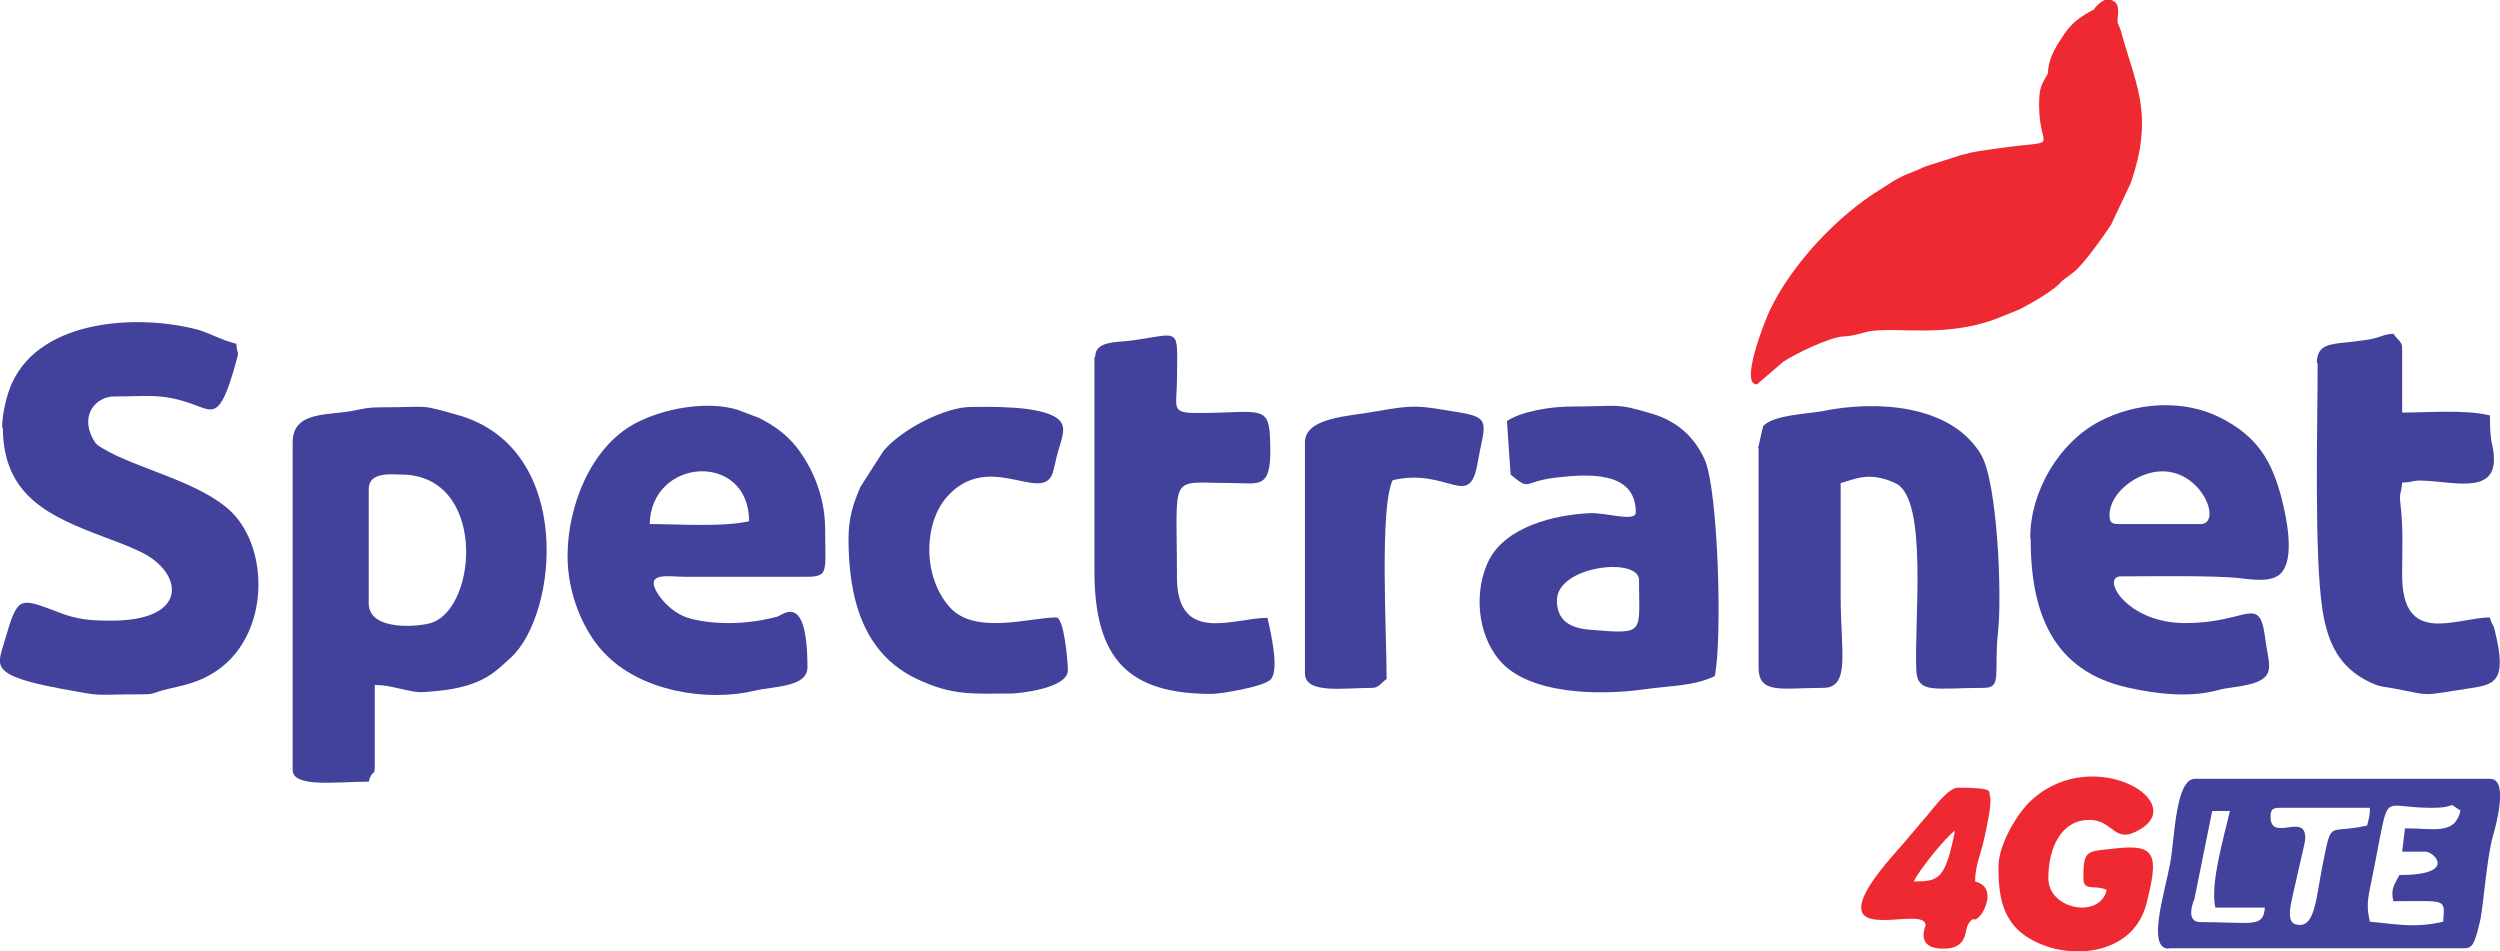 <?xml version="1.0" encoding="UTF-8"?>
<!DOCTYPE svg PUBLIC "-//W3C//DTD SVG 1.1//EN" "http://www.w3.org/Graphics/SVG/1.1/DTD/svg11.dtd">
<!-- Creator: CorelDRAW 2021 (64-Bit) -->
<svg xmlns="http://www.w3.org/2000/svg" xml:space="preserve" width="18.447mm" height="7.018mm" version="1.1" style="shape-rendering:geometricPrecision; text-rendering:geometricPrecision; image-rendering:optimizeQuality; fill-rule:evenodd; clip-rule:evenodd"
viewBox="0 0 62.11 23.63"
 xmlns:xlink="http://www.w3.org/1999/xlink"
 xmlns:xodm="http://www.corel.com/coreldraw/odm/2003">
 <defs>
  <style type="text/css">
   <![CDATA[
    .fil1 {fill:#42429C}
    .fil0 {fill:#EF2931}
   ]]>
  </style>
 </defs>
 <g id="Layer_x0020_1">
  <g id="_1543470054176">
   <g>
    <path class="fil0" d="M49.65 21.53c0,0.86 0.13,1.57 1.11,1.95 0.86,0.34 2.26,0.19 2.57,-1.04 0.3,-1.19 0.25,-1.48 -0.78,-1.36 -0.71,0.08 -0.79,0.02 -0.79,0.74 0,0.34 0.29,0.15 0.58,0.29 -0.17,0.73 -1.45,0.49 -1.45,-0.29 0,-0.76 0.32,-1.45 1.02,-1.45 0.63,0 0.6,0.66 1.3,0.21 1.14,-0.73 -1.37,-2.14 -2.85,-0.59 -0.28,0.3 -0.71,1.01 -0.71,1.55z"/>
    <path class="fil0" d="M46.24 22.55c0,0.64 1.6,0.01 1.6,0.44 0,0.02 -0.27,0.58 0.44,0.58 0.62,0 0.52,-0.45 0.62,-0.61 0.18,-0.27 0.09,0.04 0.33,-0.25 0.02,-0.02 0.41,-0.66 -0.16,-0.81 0,-0.41 0.15,-0.69 0.23,-1.08 0.03,-0.13 0.2,-0.88 0.14,-1.03 -0.05,-0.12 0.17,-0.22 -0.8,-0.22 -0.23,0 -0.61,0.51 -0.76,0.69 -0.01,0.02 -0.05,0.06 -0.07,0.08l-0.5 0.59c-0.3,0.35 -1.07,1.16 -1.07,1.62zm1.31 -0.65c0.09,-0.24 0.82,-1.14 1.02,-1.26 -0.24,1.21 -0.4,1.26 -1.02,1.26z"/>
   </g>
   <g>
    <path class="fil1" d="M7.27 10.99l0 8.14c0,0.45 1.11,0.29 1.89,0.29 0.08,-0.31 0.15,-0.13 0.15,-0.36l0 -2.04c0.31,0 0.47,0.06 0.76,0.12 0.37,0.08 0.37,0.06 0.76,0.03 0.57,-0.05 1.03,-0.18 1.39,-0.43 0.12,-0.08 0.34,-0.28 0.47,-0.4 1.19,-1.1 1.57,-5.22 -1.32,-6.03 -1,-0.28 -0.64,-0.19 -1.92,-0.19 -0.29,0 -0.41,0.03 -0.65,0.08 -0.64,0.13 -1.53,0 -1.53,0.79zm1.89 1.16c0,-0.44 0.58,-0.36 0.8,-0.36 2.12,0 1.92,3.28 0.77,3.68 -0.28,0.1 -1.57,0.23 -1.57,-0.48l0 -2.84z"/>
    <path class="fil1" d="M53.87 23.56l7.34 0c0.22,0 0.24,-0.13 0.3,-0.28 0.03,-0.08 0.11,-0.4 0.12,-0.46 0.09,-0.56 0.16,-1.51 0.3,-2.03 0.05,-0.17 0.42,-1.44 -0.06,-1.44l-7.34 0c-0.48,0 -0.5,1.46 -0.61,2.08 -0.14,0.76 -0.59,2.14 -0.04,2.14zm2.54 -3.27c0,-0.17 0.05,-0.22 0.22,-0.22l2.25 0c-0,0.22 -0.03,0.26 -0.07,0.44 -0.99,0.23 -0.87,-0.2 -1.11,1 -0.15,0.75 -0.18,1.47 -0.56,1.47 -0.43,0 -0.21,-0.53 -0.04,-1.35 0.04,-0.19 0.17,-0.7 0.17,-0.78 0.04,-0.7 -0.86,0.1 -0.86,-0.56zm2.47 2.62c-0.09,-0.39 -0.06,-0.55 0.03,-0.99 0.07,-0.34 0.13,-0.64 0.19,-0.97 0.25,-1.26 0.14,-0.88 1.3,-0.88 0.75,0 0.33,-0.19 0.73,0.07 -0.14,0.61 -0.65,0.44 -1.38,0.44l-0.07 0.58 0.58 0c0.21,0 0.81,0.58 -0.65,0.58 -0.15,0.29 -0.21,0.35 -0.15,0.65 1.34,0 1.28,-0.08 1.24,0.51 -0.73,0.17 -1.22,0.05 -1.82,0zm-3.85 -0.36l1.24 0c-0.04,0.51 -0.31,0.36 -1.6,0.36 -0.41,0 -0.15,-0.58 -0.15,-0.58l0.44 -2.18 0.44 0c-0.14,0.62 -0.5,1.82 -0.36,2.4z"/>
    <path class="fil1" d="M0.07 10.62c0,1.73 1.2,2.22 2.51,2.72 0.32,0.12 0.63,0.23 0.93,0.38 1.02,0.49 1.23,1.7 -0.75,1.7 -0.53,0 -0.83,-0.03 -1.26,-0.19 -1.06,-0.4 -1.05,-0.45 -1.4,0.74 -0.17,0.58 -0.35,0.81 1.41,1.14 1.15,0.21 0.68,0.14 2.05,0.14 0.25,0 0.27,-0.04 0.48,-0.1 0.46,-0.12 0.9,-0.16 1.42,-0.54 1.23,-0.92 1.22,-2.96 0.3,-3.88 -0.77,-0.76 -2.36,-1.08 -3.21,-1.59 -0.13,-0.08 -0.17,-0.1 -0.25,-0.25 -0.32,-0.62 0.12,-1.04 0.53,-1.04 0.87,0 1.14,-0.08 1.87,0.16 0.6,0.2 0.75,0.49 1.17,-1.04 0.08,-0.3 0.03,-0.08 0,-0.43 -0.37,-0.09 -0.65,-0.26 -0.96,-0.35 -1.42,-0.38 -3.87,-0.29 -4.61,1.32 -0.13,0.28 -0.25,0.77 -0.25,1.13z"/>
    <path class="fil1" d="M50.45 13.38c0,1.85 0.55,3.28 2.4,3.7 0.71,0.16 1.53,0.26 2.24,0.07 0.19,-0.05 0.18,-0.04 0.43,-0.08 1.05,-0.14 0.88,-0.44 0.78,-1.05 -0.02,-0.12 -0.04,-0.32 -0.07,-0.44 -0.17,-0.7 -0.52,-0.1 -1.94,-0.1 -1.48,0 -2.1,-1.16 -1.6,-1.16 0.69,0 2.4,-0.03 3,0.05 0.39,0.05 0.8,0.08 0.99,-0.14 0.33,-0.37 0.14,-1.33 -0,-1.87 -0.25,-0.94 -0.61,-1.52 -1.51,-1.98 -0.92,-0.47 -2.11,-0.39 -3.03,0.1 -0.99,0.53 -1.7,1.73 -1.7,2.88zm1.96 -0.58c0,-0.57 0.71,-1.09 1.31,-1.09 1.01,0 1.49,1.31 0.95,1.31l-2.04 0c-0.17,0 -0.22,-0.05 -0.22,-0.22z"/>
    <path class="fil1" d="M14.1 13.82c0,0.96 0.41,1.87 0.89,2.38 0.91,0.99 2.6,1.24 3.76,0.96 0.45,-0.11 1.31,-0.08 1.31,-0.58 0,-1.91 -0.62,-1.29 -0.75,-1.26 -0.66,0.18 -1.44,0.22 -2.12,0.06 -0.59,-0.14 -0.98,-0.74 -0.95,-0.91 0.03,-0.22 0.45,-0.14 0.77,-0.14l2.84 0c0.77,0.01 0.65,-0.02 0.65,-1.17 0,-0.85 -0.33,-1.56 -0.71,-2.05 -0.26,-0.33 -0.58,-0.55 -0.94,-0.73l-0.53 -0.2c-0.72,-0.22 -1.8,-0.06 -2.56,0.35 -1.1,0.6 -1.66,2.07 -1.66,3.28zm2.04 -0.8c0.04,-1.67 2.47,-1.8 2.47,-0.07 -0.66,0.15 -1.75,0.07 -2.47,0.07z"/>
    <path class="fil1" d="M37.44 10.48l0.09 1.31c0.5,0.42 0.3,0.18 1.09,0.08 0.78,-0.09 2.02,-0.2 2.02,0.86 0,0.25 -0.73,0 -1.15,0.02 -0.86,0.04 -2.09,0.33 -2.51,1.19 -0.35,0.72 -0.3,1.78 0.27,2.46 0.72,0.86 2.49,0.88 3.57,0.73 0.7,-0.1 1.25,-0.08 1.78,-0.33 0.19,-0.82 0.1,-4.65 -0.26,-5.41 -0.27,-0.57 -0.7,-0.93 -1.29,-1.11 -0.95,-0.28 -0.77,-0.18 -2.01,-0.18 -0.52,0 -1.24,0.12 -1.6,0.36zm1.24 4.44c0,-0.87 2.04,-1.09 2.04,-0.51 0,1.32 0.17,1.35 -1.17,1.24 -0.41,-0.03 -0.87,-0.14 -0.87,-0.73z"/>
    <path class="fil1" d="M43.69 11.13l0 5.45c0,0.68 0.57,0.51 1.6,0.51 0.69,0 0.44,-0.89 0.44,-2.25 0,-0.95 0,-1.89 0,-2.84 0.33,-0.08 0.7,-0.31 1.37,0.01 0.81,0.39 0.45,3.44 0.51,4.65 0.03,0.59 0.48,0.43 1.68,0.43 0.46,0 0.24,-0.38 0.35,-1.39 0.1,-0.9 -0.01,-3.73 -0.43,-4.42 -0.76,-1.25 -2.63,-1.33 -3.91,-1.07 -0.35,0.07 -1.3,0.1 -1.5,0.39l-0.12 0.53z"/>
    <path class="fil1" d="M57.58 9.02c0,1.53 -0.09,4.77 0.12,6.13 0.13,0.83 0.42,1.44 1.18,1.8 0.23,0.11 0.28,0.1 0.57,0.15 0.97,0.18 0.63,0.2 1.85,0.01 0.66,-0.1 1.01,-0.13 0.68,-1.45 -0.05,-0.21 -0.05,-0.06 -0.12,-0.32 -0.83,0 -2.2,0.75 -2.18,-1.09 0,-0.64 0.03,-1.1 -0.04,-1.71 -0.04,-0.32 0.02,-0.26 0.04,-0.55 0.28,-0.01 0.25,-0.05 0.44,-0.05 0.75,0 1.88,0.38 1.84,-0.57 -0.01,-0.36 -0.1,-0.27 -0.1,-1.05 -0.65,-0.15 -1.5,-0.07 -2.18,-0.07l0 -1.6c0,-0.17 -0.12,-0.21 -0.22,-0.36 -0.25,0.02 -0.34,0.09 -0.53,0.13 -0.19,0.04 -0.44,0.06 -0.58,0.08 -0.45,0.05 -0.79,0.05 -0.79,0.52z"/>
    <path class="fil1" d="M27.19 8.88l0 5.31c0,2.22 0.88,3.05 2.91,3.05 0.23,0 1.31,-0.18 1.47,-0.36 0.22,-0.24 0,-1.17 -0.08,-1.53 -0.84,0 -2.25,0.68 -2.25,-1.02 0,-2.63 -0.22,-2.33 1.31,-2.33 0.79,0 1.07,0.21 1,-1.17 -0.04,-0.8 -0.33,-0.56 -1.88,-0.57 -0.59,-0 -0.43,-0.19 -0.43,-0.81 0.01,-1.37 0.12,-1.16 -1.13,-0.99 -0.38,0.05 -0.9,0.01 -0.9,0.4z"/>
    <path class="fil1" d="M21.08 13.38c0,1.5 0.37,2.85 1.68,3.48 0.92,0.44 1.43,0.37 2.39,0.37 0.1,0 1.38,-0.11 1.38,-0.58 0,-0.19 -0.09,-1.31 -0.29,-1.31 -0.64,0 -2.03,0.45 -2.65,-0.26 -0.68,-0.77 -0.64,-2.09 -0.06,-2.74 1.03,-1.16 2.35,0.18 2.62,-0.58 0.04,-0.12 0.09,-0.38 0.13,-0.52 0.1,-0.36 0.25,-0.66 -0.02,-0.85 -0.45,-0.32 -1.67,-0.28 -2.13,-0.28 -0.66,0 -1.73,0.56 -2.18,1.09l-0.57 0.89c-0.17,0.39 -0.3,0.75 -0.3,1.3z"/>
    <path class="fil1" d="M32.42 10.99l0 5.74c0,0.52 0.96,0.36 1.67,0.36 0.17,0 0.21,-0.12 0.36,-0.22 0,-1.1 -0.18,-4.27 0.15,-4.94 1.38,-0.32 1.91,0.76 2.11,-0.43 0.16,-0.93 0.37,-1.12 -0.43,-1.25 -1.04,-0.17 -1.09,-0.21 -2.15,-0.02 -0.57,0.11 -1.71,0.13 -1.71,0.76z"/>
    <path class="fil0" d="M52.05 0.22c-0.32,0.17 -0.55,0.31 -0.76,0.62 -0.18,0.27 -0.4,0.58 -0.41,0.98 -0.16,0.3 -0.22,0.33 -0.22,0.8 0,1.16 0.6,0.84 -0.98,1.06 -0.47,0.07 -0.59,0.07 -0.98,0.18l-0.88 0.28c-0.19,0.1 -0.35,0.14 -0.56,0.24 -0.19,0.09 -0.31,0.18 -0.5,0.3 -1.09,0.65 -2.25,1.89 -2.79,3.03 -0.14,0.3 -0.75,1.85 -0.32,1.84l0.65 -0.56c0.32,-0.21 1.13,-0.6 1.48,-0.63 0.3,-0.01 0.45,-0.09 0.67,-0.13 0.7,-0.11 1.86,0.16 3.12,-0.3 0.02,-0.01 0.04,-0.01 0.05,-0.02l0.57 -0.23c0.3,-0.16 0.87,-0.48 1.04,-0.7l0.29 -0.22c0.22,-0.16 0.75,-0.9 0.93,-1.18l0.49 -1.04c0.55,-1.6 0.17,-2.34 -0.18,-3.53 -0.05,-0.18 -0.07,-0.28 -0.15,-0.44 0,-0.25 0.07,-0.45 -0.11,-0.55 -0.22,-0.12 -0.38,0.11 -0.47,0.19z"/>
   </g>
  </g>
 </g>
</svg>
